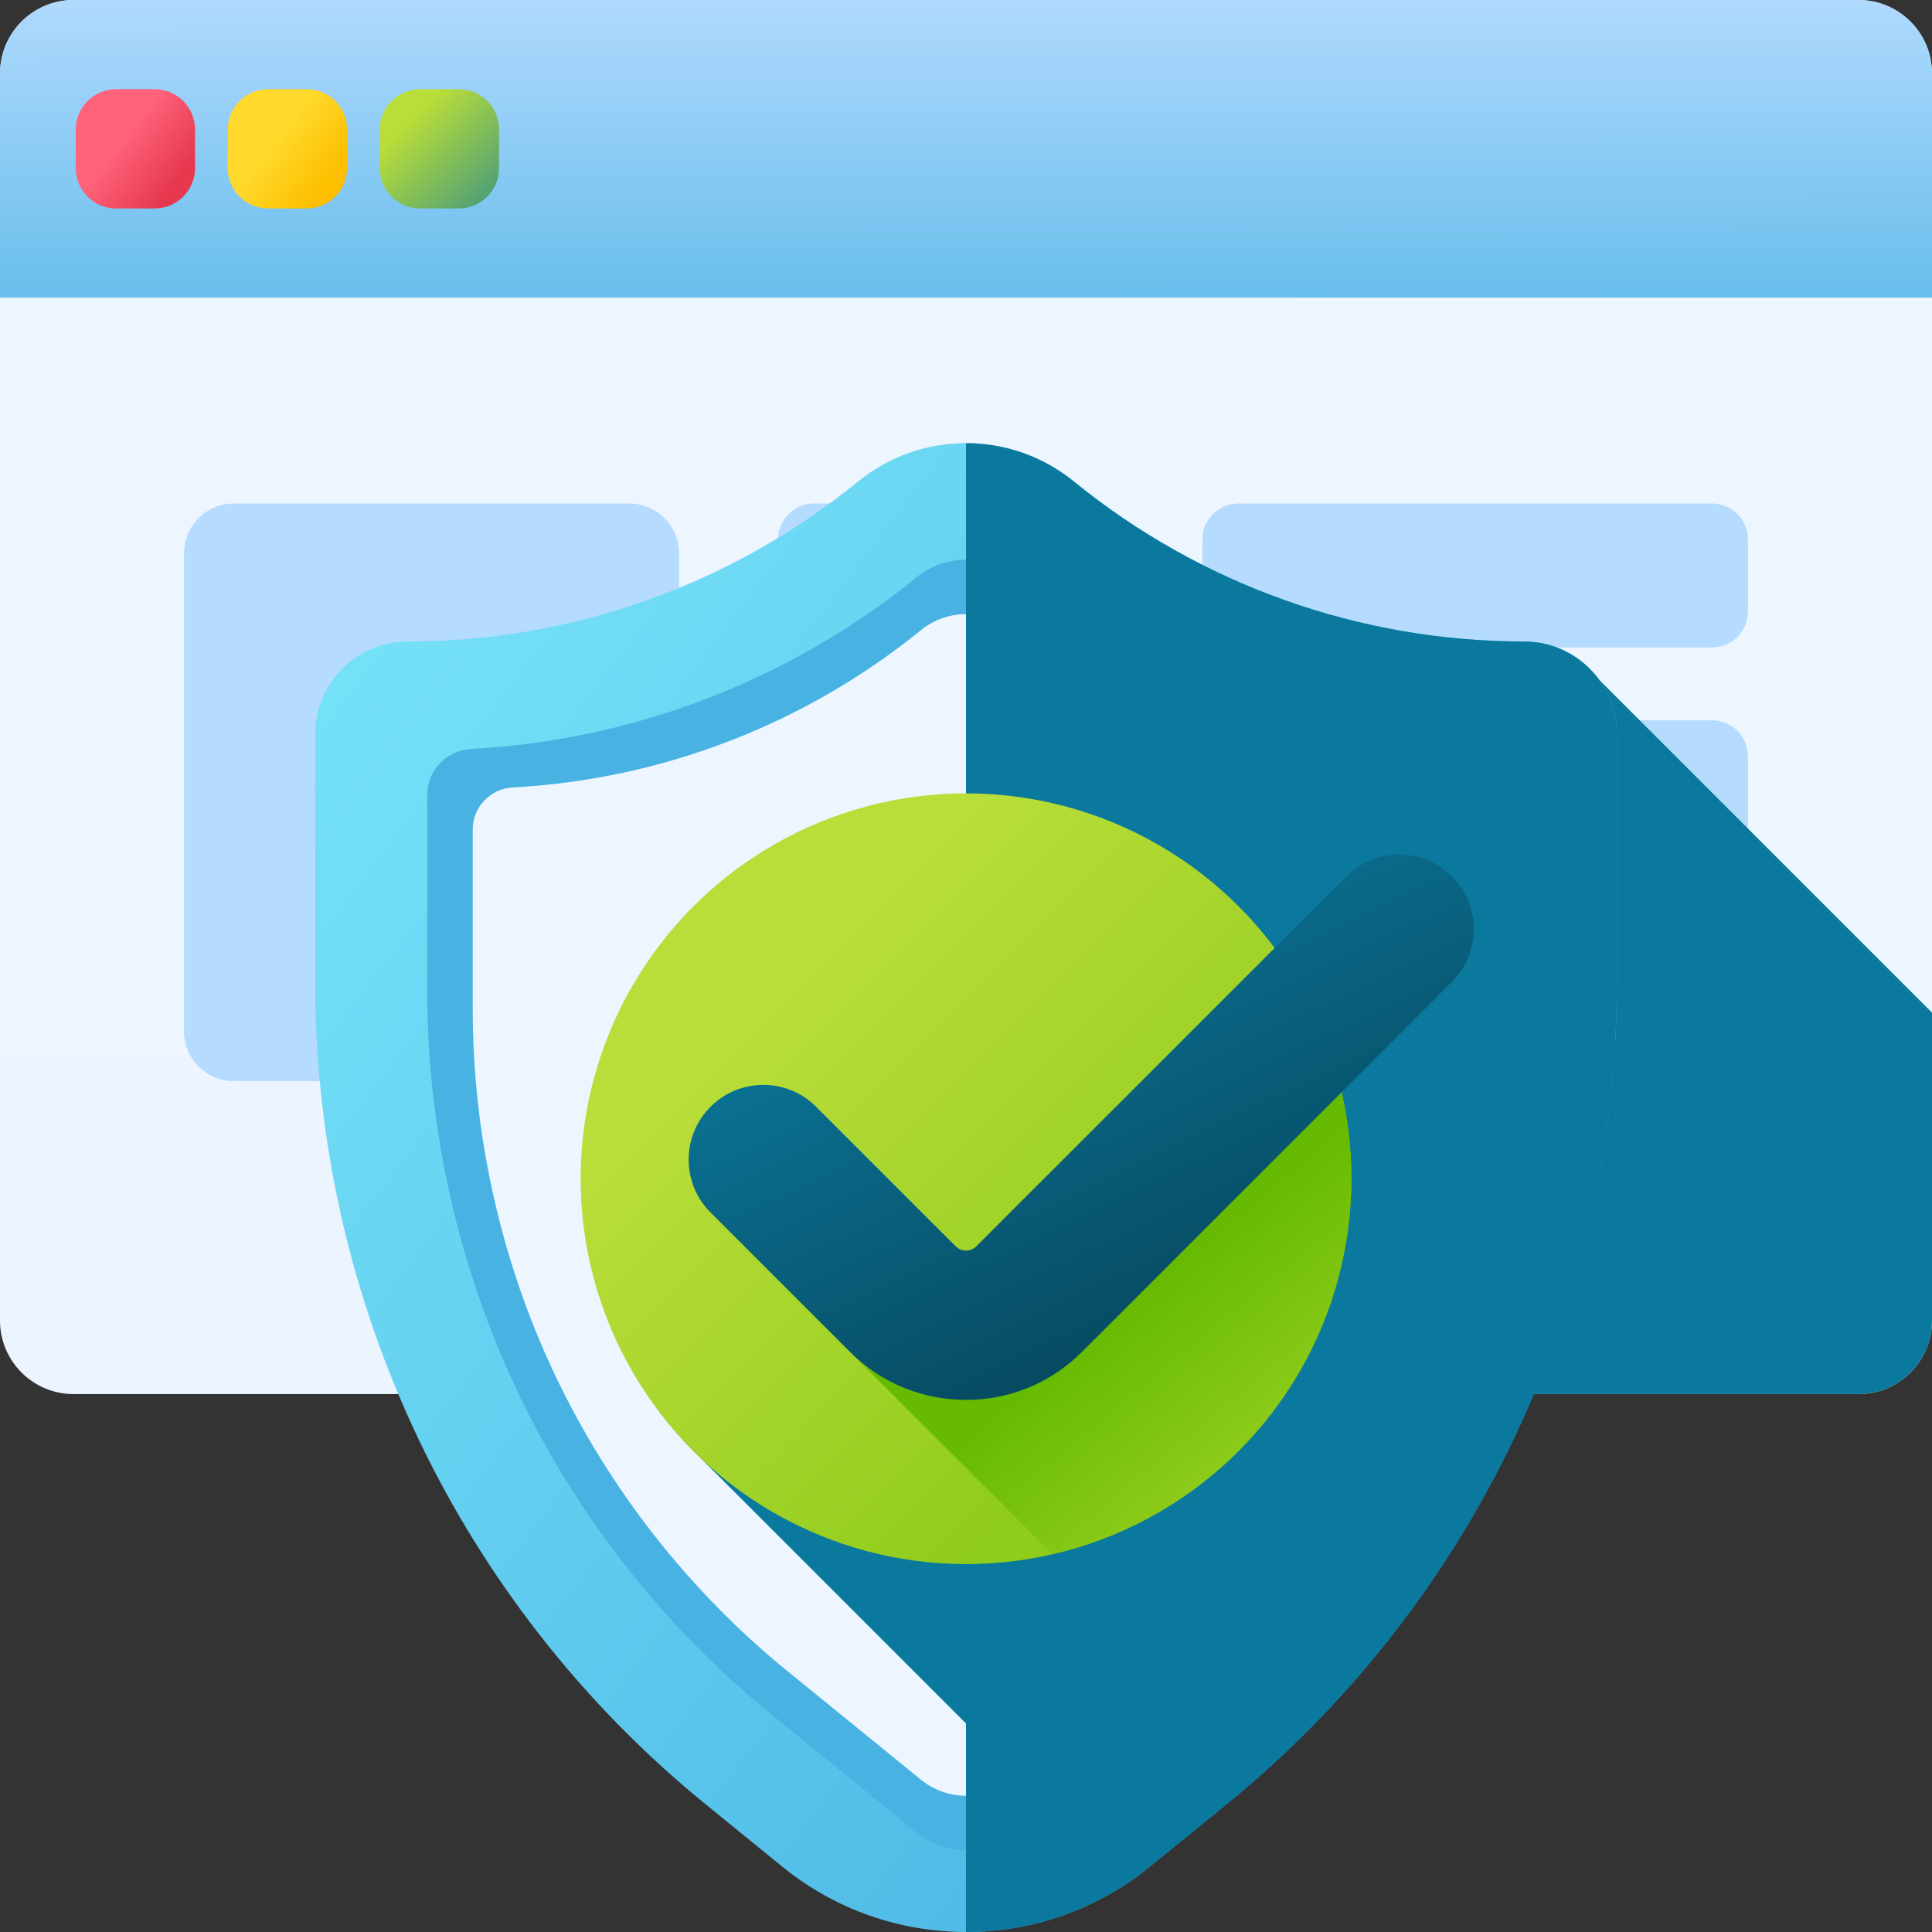 <svg width="64" height="64" viewBox="0 0 64 64" fill="none"
                        xmlns="http://www.w3.org/2000/svg">
                        <rect x="0" y="0" width="64" height="64" fill="#333333" stroke="none"/>
                        <path fill-rule="evenodd" clip-rule="evenodd"
                            d="M61.564 46.181H2.436C1.091 46.181 0 45.09 0 43.745V2.436C0 1.091 1.091 0 2.436 0H61.564C62.909 0 64 1.091 64 2.436V43.745C64 45.09 62.909 46.181 61.564 46.181Z"
                            fill="url(#paint0_linear_11_2079)" />
                        <path fill-rule="evenodd" clip-rule="evenodd"
                            d="M64 9.86H0V2.436C0 1.091 1.091 0 2.436 0H61.564C62.909 0 64 1.091 64 2.436V9.86Z"
                            fill="url(#paint1_linear_11_2079)" />
                        <path fill-rule="evenodd" clip-rule="evenodd"
                            d="M5.126 6.905H3.843C3.107 6.905 2.51 6.308 2.51 5.572V4.288C2.51 3.552 3.107 2.955 3.843 2.955H5.126C5.863 2.955 6.46 3.552 6.46 4.288V5.572C6.46 6.308 5.863 6.905 5.126 6.905Z"
                            fill="url(#paint2_linear_11_2079)" />
                        <path fill-rule="evenodd" clip-rule="evenodd"
                            d="M10.163 6.905H8.879C8.143 6.905 7.546 6.308 7.546 5.572V4.288C7.546 3.552 8.143 2.955 8.879 2.955H10.163C10.899 2.955 11.496 3.552 11.496 4.288V5.572C11.496 6.308 10.899 6.905 10.163 6.905Z"
                            fill="url(#paint3_linear_11_2079)" />
                        <path fill-rule="evenodd" clip-rule="evenodd"
                            d="M15.199 6.905H13.915C13.179 6.905 12.582 6.308 12.582 5.572V4.288C12.582 3.552 13.179 2.955 13.915 2.955H15.199C15.935 2.955 16.532 3.552 16.532 4.288V5.572C16.532 6.308 15.935 6.905 15.199 6.905H15.199Z"
                            fill="url(#paint4_linear_11_2079)" />
                        <path fill-rule="evenodd" clip-rule="evenodd"
                            d="M0 34.948V43.745C0 45.09 1.091 46.181 2.436 46.181H61.564C62.909 46.181 64 45.09 64 43.745V34.948H0Z"
                            fill="url(#paint5_linear_11_2079)" />
                        <path fill-rule="evenodd" clip-rule="evenodd"
                            d="M20.845 35.812H7.744C6.834 35.812 6.097 35.075 6.097 34.165V18.327C6.097 17.417 6.834 16.679 7.744 16.679H20.845C21.755 16.679 22.493 17.417 22.493 18.327V34.165C22.493 35.075 21.756 35.812 20.845 35.812Z"
                            fill="#B5DBFF" />
                        <path fill-rule="evenodd" clip-rule="evenodd"
                            d="M35.954 21.448H26.97C26.311 21.448 25.777 20.914 25.777 20.255V17.871C25.777 17.213 26.311 16.679 26.97 16.679H35.954C36.613 16.679 37.147 17.213 37.147 17.871V20.255C37.147 20.914 36.613 21.448 35.954 21.448Z"
                            fill="#B5DBFF" />
                        <path fill-rule="evenodd" clip-rule="evenodd"
                            d="M56.711 21.448H41.024C40.366 21.448 39.832 20.914 39.832 20.255V17.871C39.832 17.213 40.366 16.679 41.024 16.679H56.711C57.369 16.679 57.903 17.213 57.903 17.871V20.255C57.903 20.914 57.369 21.448 56.711 21.448Z"
                            fill="#B5DBFF" />
                        <path fill-rule="evenodd" clip-rule="evenodd"
                            d="M47.725 28.63H56.71C57.369 28.63 57.902 28.096 57.902 27.438V25.053C57.902 24.395 57.369 23.861 56.71 23.861H47.725C47.067 23.861 46.533 24.395 46.533 25.053V27.438C46.533 28.096 47.067 28.63 47.725 28.63Z"
                            fill="#B5DBFF" />
                        <path fill-rule="evenodd" clip-rule="evenodd"
                            d="M26.97 28.63H42.656C43.314 28.63 43.848 28.096 43.848 27.438V25.053C43.848 24.395 43.314 23.861 42.656 23.861H26.97C26.311 23.861 25.777 24.395 25.777 25.053V27.438C25.777 28.096 26.311 28.63 26.97 28.63H26.97Z"
                            fill="#B5DBFF" />
                        <path fill-rule="evenodd" clip-rule="evenodd"
                            d="M35.954 35.812H26.97C26.311 35.812 25.777 35.279 25.777 34.62V32.236C25.777 31.577 26.311 31.044 26.97 31.044H35.954C36.613 31.044 37.147 31.577 37.147 32.236V34.62C37.147 35.279 36.613 35.812 35.954 35.812Z"
                            fill="#B5DBFF" />
                        <path fill-rule="evenodd" clip-rule="evenodd"
                            d="M56.711 35.812H41.024C40.366 35.812 39.832 35.279 39.832 34.62V32.236C39.832 31.577 40.366 31.044 41.024 31.044H56.711C57.369 31.044 57.903 31.577 57.903 32.236V34.62C57.903 35.279 57.369 35.812 56.711 35.812Z"
                            fill="#B5DBFF" />
                        <path fill-rule="evenodd" clip-rule="evenodd"
                            d="M64 43.745V33.544L52.971 22.515C52.413 21.748 51.508 21.501 50.487 21.501C45.054 21.501 39.787 19.629 35.573 16.2C33.492 14.507 30.508 14.507 28.427 16.2C24.213 19.629 18.946 21.501 13.513 21.501C11.816 21.501 10.692 22.625 10.692 24.322V32.554C10.692 37.293 11.651 41.919 13.447 46.181H61.564C62.91 46.181 64 45.09 64 43.745V43.745Z"
                            fill="url(#paint6_linear_11_2079)" />
                        <path fill-rule="evenodd" clip-rule="evenodd"
                            d="M50.487 21.25C45.054 21.25 39.787 19.378 35.573 15.949C33.492 14.257 30.509 14.256 28.428 15.949C24.213 19.378 18.946 21.25 13.513 21.25C11.817 21.25 10.441 22.625 10.441 24.322V32.555C10.441 43.116 15.197 53.116 23.39 59.782L25.919 61.839C29.461 64.721 34.54 64.721 38.082 61.839L40.611 59.782C48.803 53.116 53.559 43.116 53.559 32.554C53.559 29.393 53.559 26.423 53.559 24.321C53.559 22.625 52.184 21.25 50.487 21.25L50.487 21.25Z"
                            fill="url(#paint7_linear_11_2079)" />
                        <path fill-rule="evenodd" clip-rule="evenodd"
                            d="M32 61.29C31.408 61.29 30.829 61.084 30.369 60.71L25.533 56.776C22.001 53.902 19.1 50.209 17.144 46.096C15.188 41.984 14.154 37.403 14.154 32.849V26.316C14.154 25.526 14.8 24.853 15.59 24.812C20.972 24.527 26.176 22.531 30.369 19.119C30.829 18.745 31.408 18.54 32 18.54C32.593 18.54 33.172 18.745 33.631 19.119C37.825 22.531 43.029 24.527 48.411 24.812C49.2 24.853 49.846 25.525 49.846 26.316V32.849C49.846 37.403 48.812 41.983 46.857 46.096C44.901 50.209 42 53.902 38.468 56.776L33.631 60.71C33.172 61.084 32.593 61.29 32 61.29L32 61.29Z"
                            fill="url(#paint8_linear_11_2079)" />
                        <path fill-rule="evenodd" clip-rule="evenodd"
                            d="M32 59.486C31.458 59.486 30.927 59.297 30.507 58.955L26.079 55.353C22.844 52.721 20.188 49.34 18.398 45.575C16.607 41.809 15.66 37.615 15.66 33.445V27.463C15.66 26.74 16.252 26.124 16.974 26.086C21.903 25.825 26.667 23.998 30.507 20.874C30.928 20.532 31.458 20.343 32 20.343C32.543 20.343 33.073 20.532 33.494 20.874C37.333 23.998 42.098 25.825 47.026 26.086C47.749 26.124 48.34 26.739 48.34 27.463V33.445C48.34 37.615 47.394 41.809 45.603 45.574C43.812 49.34 41.156 52.721 37.922 55.352L33.494 58.955C33.073 59.297 32.543 59.486 32 59.486V59.486Z"
                            fill="url(#paint9_linear_11_2079)" />
                        <path fill-rule="evenodd" clip-rule="evenodd"
                            d="M53.559 24.321C53.559 22.625 52.184 21.25 50.487 21.25C45.054 21.25 39.787 19.378 35.573 15.949C34.532 15.103 33.266 14.68 32 14.68V64C34.155 64 36.311 63.279 38.082 61.839L40.611 59.781C48.803 53.116 53.559 43.116 53.559 32.554C53.559 29.393 53.559 26.423 53.559 24.321V24.321Z"
                            fill="url(#paint10_linear_11_2079)" />
                        <path fill-rule="evenodd" clip-rule="evenodd"
                            d="M48.095 29.032C47.129 28.066 45.562 28.264 44.596 29.23L32.541 41.284C32.424 41.402 32.092 41.625 32 41.625C31.908 41.625 31.774 41.6 31.657 41.482L27.036 36.862C26.07 35.895 24.602 35.895 23.636 36.862C22.67 37.828 22.571 39.196 23.537 40.162L41.981 58.606C48.86 52.396 53.004 43.713 53.507 34.463L48.095 29.032Z"
                            fill="url(#paint11_linear_11_2079)" />
                        <path fill-rule="evenodd" clip-rule="evenodd"
                            d="M40.611 59.781C46.459 55.024 50.555 48.567 52.421 41.42L41.272 30.271C38.945 27.814 35.652 26.479 32.001 26.479C25.044 26.479 19.433 32.09 19.433 39.047C19.433 42.698 20.768 45.991 23.226 48.318L36.625 61.717C37.034 62.127 37.687 62.16 38.136 61.795L40.611 59.781Z"
                            fill="url(#paint12_linear_11_2079)" />
                        <ellipse cx="32" cy="39.047" rx="12.766" ry="12.766"
                            fill="url(#paint13_linear_11_2079)" />
                        <path fill-rule="evenodd" clip-rule="evenodd"
                            d="M42.309 31.517L32.541 41.284C32.424 41.402 32.092 41.624 32 41.624C31.908 41.624 31.774 41.6 31.657 41.482L27.036 36.861C26.07 35.895 24.602 35.895 23.636 36.861C22.67 37.828 22.571 39.196 23.537 40.162L34.865 51.489C40.536 50.189 44.766 45.112 44.766 39.046C44.766 36.23 43.854 33.628 42.309 31.517L42.309 31.517Z"
                            fill="url(#paint14_linear_11_2079)" />
                        <path fill-rule="evenodd" clip-rule="evenodd"
                            d="M32 46.374C30.549 46.374 29.184 45.809 28.158 44.783L23.537 40.162C22.571 39.196 22.571 37.63 23.537 36.663C24.503 35.697 26.07 35.697 27.036 36.663L31.657 41.284C31.774 41.402 31.908 41.426 32 41.426C32.092 41.426 32.226 41.402 32.343 41.284L44.596 29.032C45.562 28.066 47.128 28.066 48.094 29.032C49.061 29.998 49.061 31.565 48.094 32.531L35.842 44.783C34.816 45.809 33.451 46.374 32 46.374Z"
                            fill="url(#paint15_linear_11_2079)" />
                        <defs>
                            <linearGradient id="paint0_linear_11_2079" x1="-1631.74" y1="8788.87" x2="10938.1"
                                y2="26208.8" gradientUnits="userSpaceOnUse">
                                <stop stop-color="#EDF5FF" />
                                <stop offset="1" stop-color="#D5E8FE" />
                            </linearGradient>
                            <linearGradient id="paint1_linear_11_2079" x1="-17.255" y1="-0.642" x2="-17.231"
                                y2="14.399" gradientUnits="userSpaceOnUse">
                                <stop stop-color="#B5DBFF" />
                                <stop offset="1" stop-color="#48B2E3" />
                            </linearGradient>
                            <linearGradient id="paint2_linear_11_2079" x1="3.358" y1="5.498" x2="5.163"
                                y2="6.873" gradientUnits="userSpaceOnUse">
                                <stop stop-color="#FF637B" />
                                <stop offset="1" stop-color="#E63950" />
                            </linearGradient>
                            <linearGradient id="paint3_linear_11_2079" x1="8.395" y1="5.498" x2="10.199"
                                y2="6.873" gradientUnits="userSpaceOnUse">
                                <stop stop-color="#FFDA2D" />
                                <stop offset="1" stop-color="#FDBF00" />
                            </linearGradient>
                            <linearGradient id="paint4_linear_11_2079" x1="11.459" y1="6.11" x2="15.737"
                                y2="10.387" gradientUnits="userSpaceOnUse">
                                <stop stop-color="#B9DD39" />
                                <stop offset="1" stop-color="#0B799D" />
                            </linearGradient>
                            <linearGradient id="paint5_linear_11_2079" x1="13152.2" y1="3642.68" x2="13152.2"
                                y2="4754.67" gradientUnits="userSpaceOnUse">
                                <stop stop-color="#B5DBFF" stop-opacity="0.01" />
                                <stop offset="0.243" stop-color="#93CEF6" stop-opacity="0.243" />
                                <stop offset="0.576" stop-color="#6ABFEC" stop-opacity="0.576" />
                                <stop offset="0.84" stop-color="#51B5E5" stop-opacity="0.839" />
                                <stop offset="1" stop-color="#48B2E3" />
                            </linearGradient>
                            <linearGradient id="paint6_linear_11_2079" x1="26602.4" y1="9523.01" x2="21432.1"
                                y2="5262.92" gradientUnits="userSpaceOnUse">
                                <stop stop-color="#B5DBFF" stop-opacity="0.01" />
                                <stop offset="0.173" stop-color="#8FC5E9" stop-opacity="0.173" />
                                <stop offset="0.454" stop-color="#56A4C8" stop-opacity="0.455" />
                                <stop offset="0.696" stop-color="#2D8DB1" stop-opacity="0.694" />
                                <stop offset="0.885" stop-color="#147EA2" stop-opacity="0.886" />
                                <stop offset="1" stop-color="#0B799D" />
                            </linearGradient>
                            <linearGradient id="paint7_linear_11_2079" x1="-2.315" y1="38.273" x2="39.093"
                                y2="69.921" gradientUnits="userSpaceOnUse">
                                <stop stop-color="#76E2F8" />
                                <stop offset="1" stop-color="#48B2E3" />
                            </linearGradient>
                            <linearGradient id="paint8_linear_11_2079" x1="20694.2" y1="14829.1" x2="9667.29"
                                y2="5622.84" gradientUnits="userSpaceOnUse">
                                <stop stop-color="#B5DBFF" stop-opacity="0.01" />
                                <stop offset="0.243" stop-color="#93CEF6" stop-opacity="0.243" />
                                <stop offset="0.576" stop-color="#6ABFEC" stop-opacity="0.576" />
                                <stop offset="0.84" stop-color="#51B5E5" stop-opacity="0.839" />
                                <stop offset="1" stop-color="#48B2E3" />
                            </linearGradient>
                            <linearGradient id="paint9_linear_11_2079" x1="4811.05" y1="11526" x2="9246.16" y2="15228.8"
                                gradientUnits="userSpaceOnUse">
                                <stop stop-color="#EDF5FF" />
                                <stop offset="1" stop-color="#D5E8FE" />
                            </linearGradient>
                            <linearGradient id="paint10_linear_11_2079" x1="7523.41" y1="9968.53" x2="1512.53"
                                y2="8707.34" gradientUnits="userSpaceOnUse">
                                <stop stop-color="#B5DBFF" stop-opacity="0.01" />
                                <stop offset="0.173" stop-color="#8FC5E9" stop-opacity="0.173" />
                                <stop offset="0.454" stop-color="#56A4C8" stop-opacity="0.455" />
                                <stop offset="0.696" stop-color="#2D8DB1" stop-opacity="0.694" />
                                <stop offset="0.885" stop-color="#147EA2" stop-opacity="0.886" />
                                <stop offset="1" stop-color="#0B799D" />
                            </linearGradient>
                            <linearGradient id="paint11_linear_11_2079" x1="12648.1" y1="9862.31" x2="10193.2"
                                y2="7970.11" gradientUnits="userSpaceOnUse">
                                <stop stop-color="#B5DBFF" stop-opacity="0.01" />
                                <stop offset="0.173" stop-color="#8FC5E9" stop-opacity="0.173" />
                                <stop offset="0.454" stop-color="#56A4C8" stop-opacity="0.455" />
                                <stop offset="0.696" stop-color="#2D8DB1" stop-opacity="0.694" />
                                <stop offset="0.885" stop-color="#147EA2" stop-opacity="0.886" />
                                <stop offset="1" stop-color="#0B799D" />
                            </linearGradient>
                            <linearGradient id="paint12_linear_11_2079" x1="14370.9" y1="12698.5" x2="9584.83"
                                y2="8259.8" gradientUnits="userSpaceOnUse">
                                <stop stop-color="#B5DBFF" stop-opacity="0.01" />
                                <stop offset="0.173" stop-color="#8FC5E9" stop-opacity="0.173" />
                                <stop offset="0.454" stop-color="#56A4C8" stop-opacity="0.455" />
                                <stop offset="0.696" stop-color="#2D8DB1" stop-opacity="0.694" />
                                <stop offset="0.885" stop-color="#147EA2" stop-opacity="0.886" />
                                <stop offset="1" stop-color="#0B799D" />
                            </linearGradient>
                            <linearGradient id="paint13_linear_11_2079" x1="19.91" y1="39.261" x2="32.215"
                                y2="51.566" gradientUnits="userSpaceOnUse">
                                <stop stop-color="#B9DD39" />
                                <stop offset="1" stop-color="#90CC1C" />
                            </linearGradient>
                            <linearGradient id="paint14_linear_11_2079" x1="46.113" y1="44.434" x2="41.994"
                                y2="39.479" gradientUnits="userSpaceOnUse">
                                <stop stop-color="#66BB00" stop-opacity="0.01" />
                                <stop offset="1" stop-color="#66BB00" />
                            </linearGradient>
                            <linearGradient id="paint15_linear_11_2079" x1="21.704" y1="34.084" x2="29.101"
                                y2="49.41" gradientUnits="userSpaceOnUse">
                                <stop stop-color="#0B799D" />
                                <stop offset="1" stop-color="#07485E" />
                            </linearGradient>
                        </defs>
                    </svg>